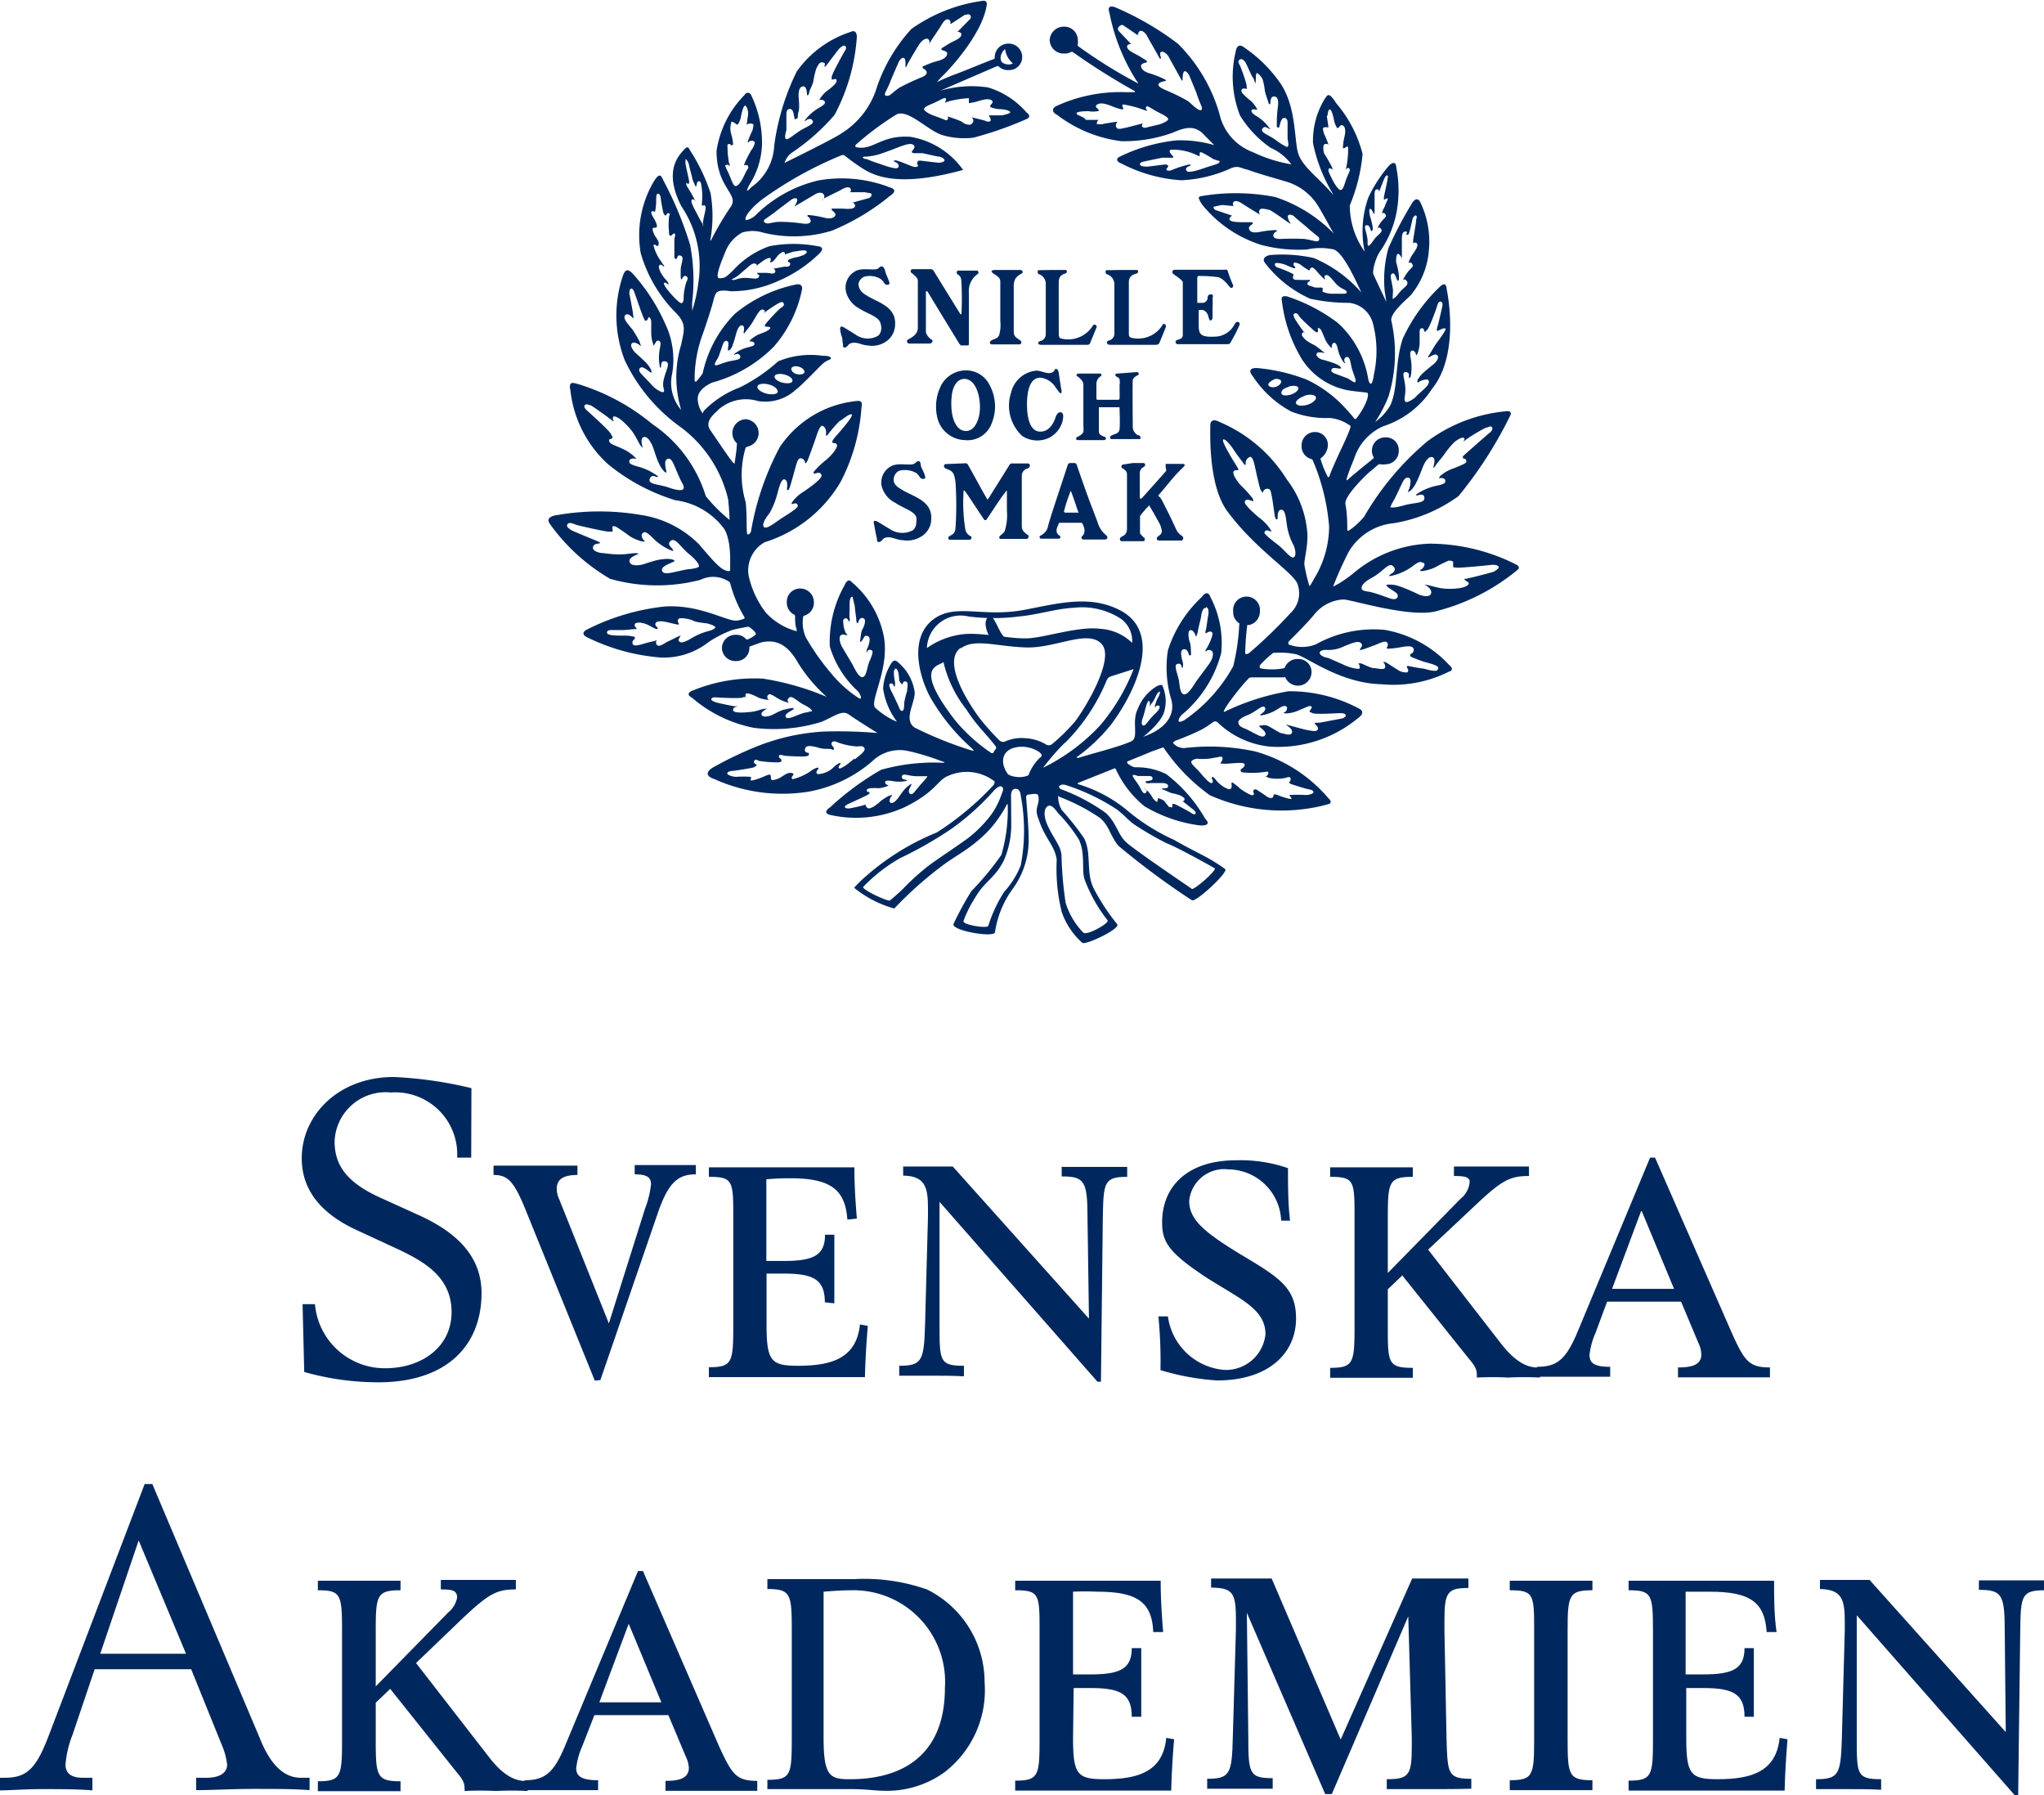 <svg id="Lager_1" data-name="Lager 1" xmlns="http://www.w3.org/2000/svg" viewBox="0 0 98.9 86.84"><defs><style>.cls-1{fill:#00285e;}</style></defs><path class="cls-1" d="M22.8,56h-.68a3,3,0,0,0-3.21-3.15,2.47,2.47,0,0,0-2.72,2.37c0,1.16.6,2,2.26,2.74l1.85.84c1.44.66,3,1.74,3,3.75,0,2.5-1.64,4.32-5,4.32a13.19,13.19,0,0,1-3.58-.5l-.08-3.28h.6a3.39,3.39,0,0,0,3.4,3.1c1.73,0,3.21-1,3.21-2.72s-1.38-2.45-2.51-3l-2.16-1c-1.52-.72-2.58-1.8-2.58-3.44,0-2.07,1.76-3.93,4.46-3.93a19.83,19.83,0,0,1,3.75.54Z"/><path class="cls-1" d="M28.78,66.79l-3.34-8.24c-.58-1.44-.89-1.71-1.56-1.71v-.45c.65,0,1.34,0,2.06,0s1.42,0,2,0v.45c-.48,0-1,.1-1,.65a1.2,1.2,0,0,0,.12.53l2.4,6,1.75-5.55a4.64,4.64,0,0,0,.29-1.18c0-.33-.19-.48-.79-.48v-.45c.41,0,.91,0,1.44,0s1.06,0,1.52,0v.45c-.82,0-1.3.34-1.81,1.78l-2.81,8.17Z"/><path class="cls-1" d="M37.09,64.07c0,1.78.22,2,1.52,2,1.63,0,2.83-.36,3-2l.38.07c-.07.82-.12,1.66-.14,2.48-2.79,0-4.47,0-5.65,0-.84,0-1.44,0-1.9,0v-.48c1.13,0,1.18-.24,1.18-2V58.93c0-1.8,0-2-1.18-2v-.46c.48,0,1.06,0,1.9,0,1.1,0,2.62,0,5.14,0,0,.84.05,1.64.12,2.48L41,59c-.1-1.42-.77-2-2.74-2a11.62,11.62,0,0,0-1.18.05V61c.32,0,.58,0,.84,0,1.42,0,2-.26,2-1.27l.45,0c0,.55,0,1.11,0,1.66s0,1.11,0,1.66L39.91,63c0-1.11-.56-1.39-2-1.39-.24,0-.53,0-.82,0Z"/><path class="cls-1" d="M45.07,66.55c-.53,0-1.06,0-1.56,0v-.48c1.1,0,1.2-.24,1.25-2l.14-5.19V58.4c0-1-.17-1.51-1.2-1.53v-.44c.41,0,.77,0,1.13,0s.77,0,1.27,0l6.59,7.36-.07-4.88c0-1.78-.15-2-1.25-2v-.46c.55,0,1.1,0,1.63,0s1,0,1.54,0v.48c-1.13,0-1.15.27-1.18,2l-.09,7.91H53.1l-7.64-8.7,0,5.93c0,1.78,0,2,1.18,2v.51C46.13,66.55,45.6,66.55,45.07,66.55Z"/><path class="cls-1" d="M62.32,56.51c0,.84,0,1.7.1,2.54l-.43,0a2.58,2.58,0,0,0-2.55-2.48,1.7,1.7,0,0,0-1.9,1.52c0,.91.72,1.51,2.45,2.57,1.9,1.13,2.72,1.63,2.72,3.12,0,1.66-1.3,3-3.82,3a12,12,0,0,1-2.74-.5,22.43,22.43,0,0,0-.1-2.6l.46,0a3,3,0,0,0,2.72,2.59,1.92,1.92,0,0,0,2-1.73c0-1.22-1.23-1.7-2.86-2.74-1.85-1.22-2.14-1.73-2.14-2.67,0-1.73,1.22-3,3.58-3A7,7,0,0,1,62.32,56.51Z"/><path class="cls-1" d="M70.66,58a1.19,1.19,0,0,0,.44-.73.53.53,0,0,0,0-.19c-.1-.17-.34-.19-.75-.19v-.46c.6,0,1.23,0,1.8,0s1.21,0,1.83,0v.46c-.91,0-1.3.19-2.62,1.44L69.1,60.45,72.63,65c.85,1.09,1.45,1.16,1.88,1.16v.48a15.34,15.34,0,0,0-1.54,0,15,15,0,0,0-1.51,0c0-.34,0-.46-.41-.94l-3.2-4-.7.67v1.8c0,1.76,0,2,1.21,2v.48c-.63,0-1.3,0-2,0s-1.35,0-2,0v-.48c1.13,0,1.18-.24,1.18-2V58.93c0-1.8,0-2-1.18-2v-.46c.65,0,1.32,0,2,0s1.34,0,2,0v.46c-1.16,0-1.21.24-1.21,2v2.65Z"/><path class="cls-1" d="M78,62.35l1.42-3.8L81,62.35Zm-.24.62h3.58l.84,2a1.38,1.38,0,0,1,.14.55c0,.56-.57.63-1.13.63v.48c.65,0,1.35,0,2.12,0s1.54,0,2.33,0v-.48c-1,0-1.23-.29-1.85-1.68L80.08,56h-.24l-3.48,8.36c-.58,1.4-1,1.76-2,1.76v.48c.6,0,1.22,0,1.82,0s1.18,0,1.73,0v-.48c-.79,0-1-.19-1-.58a3.55,3.55,0,0,1,.29-1.06Z"/><path class="cls-1" d="M9,80H4.85l1.86-5.48ZM0,86.61c.48,0,1.22-.06,2-.06.94,0,1.76,0,2.47.06V86H4c-.63,0-.83-.28-.83-.64a5,5,0,0,1,.34-1.44l1.07-3.17H9.25l1.46,3.61a3.47,3.47,0,0,1,.28,1c0,.42-.38.64-1,.64h-.5v.6c.74,0,1.7-.06,2.77-.06s2,0,2.72.06V86h-.42c-.92,0-1.54-.78-2-1.94L7.37,71.79H7L2.4,83.85C1.78,85.51,1.34,86,.24,86H0Z"/><path class="cls-1" d="M21.69,78a1.21,1.21,0,0,0,.43-.73.38.38,0,0,0-.05-.19c-.09-.17-.33-.19-.74-.19v-.46c.6,0,1.22,0,1.8,0s1.2,0,1.83,0v.46c-.92,0-1.3.19-2.62,1.44l-2.21,2.12L23.66,85c.84,1.09,1.44,1.16,1.87,1.16v.48a15.34,15.34,0,0,0-1.54,0,15,15,0,0,0-1.51,0c0-.34,0-.46-.41-.94l-3.19-4-.7.67v1.8c0,1.76.05,2,1.2,2v.48c-.62,0-1.3,0-2,0s-1.35,0-2,0v-.48c1.12,0,1.17-.24,1.17-2V78.93c0-1.8-.05-2-1.17-2v-.46c.64,0,1.32,0,2,0s1.35,0,2,0v.46c-1.15,0-1.2.24-1.2,2v2.65Z"/><path class="cls-1" d="M29,82.35l1.42-3.8L32,82.35Zm-.24.62h3.58l.84,2a1.42,1.42,0,0,1,.15.55c0,.56-.58.63-1.13.63v.48c.65,0,1.34,0,2.11,0s1.54,0,2.33,0v-.48c-1,0-1.22-.29-1.85-1.68L31.11,76h-.24l-3.49,8.36c-.57,1.4-1,1.76-2,1.76v.48c.6,0,1.23,0,1.83,0s1.18,0,1.73,0v-.48c-.79,0-1.06-.19-1.06-.58a3.55,3.55,0,0,1,.29-1.06Z"/><path class="cls-1" d="M45.72,81.65c0,3.41-2.24,4.42-4.57,4.42h-.09c-.92,0-1.21-.19-1.21-2V77c.6-.05,1-.07,1.35-.07A4.43,4.43,0,0,1,45.72,81.65Zm1.92-.27a5,5,0,0,0-2.79-4.49,9.19,9.19,0,0,0-3.51-.5c-.38,0-.77,0-1.1,0l-1.11,0c-.57,0-1.22,0-2,0v.48c1.13,0,1.18.24,1.18,2V84.1c0,1.78-.05,2-1.18,2v.45c.67,0,1.37,0,2,0s1.32,0,2.07,0,1.13.08,1.61.08a4.74,4.74,0,0,0,2.88-.89A5,5,0,0,0,47.64,81.38Z"/><path class="cls-1" d="M51.92,84.07c0,1.78.21,2,1.51,2,1.64,0,2.84-.36,3-2l.38.07c-.07.82-.12,1.66-.14,2.48-2.79,0-4.47,0-5.65,0-.84,0-1.44,0-1.9,0v-.48c1.13,0,1.18-.24,1.18-2V78.93c0-1.8,0-2-1.18-2v-.46c.48,0,1.06,0,1.9,0,1.11,0,2.62,0,5.14,0,0,.84.05,1.64.12,2.48l-.48,0C55.74,77.54,55.07,77,53.1,77a11.62,11.62,0,0,0-1.18,0V81c.31,0,.57,0,.84,0,1.42,0,2-.26,2-1.27l.46,0c0,.55,0,1.11,0,1.66s0,1.11,0,1.66l-.46,0c0-1.11-.55-1.39-2-1.39-.24,0-.52,0-.81,0Z"/><path class="cls-1" d="M69.19,86.55c-.67,0-1.39,0-2.09,0v-.48c1.06,0,1.21-.19,1.21-1.56v-.44l-.17-5.88-3.7,8.6h-.32l-3.79-8.77.07,6c0,1.78.05,2,1.18,2v.51c-.56,0-1.08,0-1.61,0s-1.06,0-1.56,0v-.48c1.1,0,1.2-.24,1.24-2l.15-5.19v-.57c0-1.28-.19-1.47-1.2-1.49v-.44c.5,0,1,0,1.51,0s1,0,1.42,0l3.34,7.79,3.46-7.79c.46,0,.94,0,1.39,0s.92,0,1.33,0v.46c-1,0-1.16.19-1.16,1.56v.48l.1,5.19c.05,1.76.05,2,1.2,2v.48C70.54,86.55,69.89,86.55,69.19,86.55Z"/><path class="cls-1" d="M75.85,84.12c0,1.76.05,2,1.2,2v.48c-.62,0-1.29,0-2,0s-1.34,0-2,0v-.48c1.13,0,1.18-.24,1.18-2V78.93c0-1.8,0-2-1.18-2v-.46c.65,0,1.32,0,2,0s1.35,0,2,0v.46c-1.15,0-1.2.24-1.2,2Z"/><path class="cls-1" d="M81.59,84.07c0,1.78.22,2,1.52,2,1.63,0,2.83-.36,3-2l.38.07c-.07.82-.12,1.66-.14,2.48-2.79,0-4.47,0-5.65,0-.84,0-1.44,0-1.9,0v-.48c1.13,0,1.18-.24,1.18-2V78.93c0-1.8-.05-2-1.18-2v-.46c.48,0,1.06,0,1.9,0,1.1,0,2.62,0,5.14,0,0,.84,0,1.64.12,2.48l-.48,0c-.09-1.42-.77-1.95-2.74-1.95-.33,0-.57,0-1.18,0V81c.32,0,.58,0,.85,0,1.41,0,2-.26,2-1.27l.45,0c0,.55,0,1.11,0,1.66s0,1.11,0,1.66l-.45,0c0-1.11-.56-1.39-2-1.39-.24,0-.53,0-.82,0Z"/><path class="cls-1" d="M89.43,86.55c-.53,0-1.06,0-1.56,0v-.48c1.1,0,1.2-.24,1.25-2l.14-5.19V78.4c0-1.05-.17-1.51-1.2-1.53v-.44c.41,0,.77,0,1.13,0s.77,0,1.27,0l6.59,7.36L97,78.91c0-1.78-.14-2-1.25-2v-.46c.56,0,1.11,0,1.64,0s1,0,1.54,0v.48c-1.13,0-1.16.27-1.18,2l-.1,7.91h-.17l-7.64-8.7,0,5.93c0,1.78,0,2,1.18,2v.51C90.49,86.55,90,86.55,89.43,86.55Z"/><path class="cls-1" d="M45.19,13.13l1.28,2.07s.05,0,.05,0a14.3,14.3,0,0,0,0-1.51q0-.32-.15-.39c-.13-.08-.08-.21,0-.21h.93s.1.12,0,.17a1,1,0,0,0-.42.91v2.49s0,.05-.06.05H46.5s0,0-.07-.06l-.85-1.39-.71-1.17s-.07,0-.07,0,0,1.89,0,2a.67.67,0,0,0,.28.34c.1.06,0,.19-.1.19H44a.11.11,0,0,1-.08-.19c.3-.15.47-.29.49-.55,0-.67,0-1.42,0-2.12a1.77,1.77,0,0,0,0-.19c0-.13-.19-.28-.32-.38a.1.1,0,0,1,.07-.17h.9C45.16,13.06,45.17,13.09,45.19,13.13Z"/><path class="cls-1" d="M48.74,13.06h.63c.12,0,.14.14.07.17s-.29.16-.34.32a.76.76,0,0,0-.05.26c0,.15,0,2.26,0,2.26,0,.26.26.33.35.43a.1.1,0,0,1-.08.16H48a.09.09,0,0,1-.08-.15c.12-.12.33-.09.42-.29a1.68,1.68,0,0,0,.06-.69V13.62c0-.21-.18-.28-.35-.4s0-.16.08-.16Z"/><path class="cls-1" d="M50.88,13.06h.67c.1,0,.09.14,0,.17s-.31.08-.32.39,0,2.59,0,2.59,0,.15.13.17a1.4,1.4,0,0,0,1.52-.63.1.1,0,0,1,.18.08l-.3.73a.14.14,0,0,1-.15.12H50.37c-.18,0-.18-.16,0-.19a.34.34,0,0,0,.23-.31c0-.36,0-.72,0-1.19,0-.65,0-1.24,0-1.28a.49.49,0,0,0-.34-.45c-.08-.05-.06-.19,0-.19Z"/><path class="cls-1" d="M54.25,13.06H55c.1,0,.09.14,0,.17s-.36.07-.38.39c0,.13,0,.83,0,1.47s0,1.08,0,1.08,0,.16.13.17a1.38,1.38,0,0,0,1.5-.62c0-.09.2-.05.16.09s-.29.72-.3.75a.17.17,0,0,1-.17.12H53.71c-.19,0-.19-.18-.05-.21a.34.34,0,0,0,.26-.29c0-.36,0-.72,0-1.19,0-.65,0-1.24,0-1.28a.52.52,0,0,0-.38-.45c-.07-.05-.05-.19,0-.19Z"/><path class="cls-1" d="M59.42,13.16a6.26,6.26,0,0,0,.25.65c0,.1-.09.17-.17.07s-.32-.41-.55-.47a6.65,6.65,0,0,0-.89-.06c-.1,0-.13,0-.13.13,0,.3,0,.82,0,1.12,0,0,0,.05,0,.05h.29a.27.27,0,0,0,.21-.2c0-.08,0-.21.16-.21s.08.15.08.19a3.17,3.17,0,0,1,0,.43c0,.4,0,.49,0,.49s0,.15-.1.15-.08-.3-.22-.41a.38.38,0,0,0-.13-.09A.79.79,0,0,0,58,15c-.06,0,0,0,0,0v.76c0,.44.13.57.89.52a1.1,1.1,0,0,0,.86-.62c.1-.16.26-.08.23.05a7.64,7.64,0,0,1-.4.79c-.08.16-.11.15-.26.15H57a.11.11,0,0,1-.12-.11c0-.11.14-.09.25-.16s.1-.12.1-.3V14.78c0-.51,0-1,0-1.12s-.45-.38-.48-.43a.11.11,0,0,1,.09-.18h2.36C59.33,13.05,59.37,13,59.42,13.16Z"/><path class="cls-1" d="M51.22,18c.05.31.12.78.12.78s.06.2,0,.24-.17-.17-.24-.24a1,1,0,0,0-.76-.51c-.57,0-.64.79-.65,1.26,0,.86.22,1.36.66,1.35s.64-.44.72-.68.2-.28.28-.25.13.13.06.43a1.29,1.29,0,0,1-.61.78,1.33,1.33,0,0,1-1.34-.07A2,2,0,0,1,48.92,19a1.38,1.38,0,0,1,1.23-1.07c.29,0,.64.27.87,0C51,17.85,51.17,17.77,51.22,18Z"/><path class="cls-1" d="M55,18c.11,0,.13.12.06.15s-.23.11-.25.24,0,2.21,0,2.31a.49.49,0,0,0,.24.35s.13,0,.13.11,0,.08-.12.08H53.76a.09.09,0,0,1,0-.16c.14-.09.38-.08.41-.31s0-1,0-1,0-.07,0-.07h-1s0,0,0,.09,0,.95,0,1.1.18.2.26.24a.08.08,0,0,1,0,.16H52.14c-.09,0-.1-.12,0-.16s.25-.14.28-.24a1.43,1.43,0,0,0,0-.3s0-1.87,0-2-.15-.29-.27-.37-.06-.15.08-.15h1c.07,0,.1.11,0,.15a.44.44,0,0,0-.18.35c0,.35,0,.68,0,.68s0,.09.05.09h1s.06,0,.07-.06,0-.65,0-.65a.78.78,0,0,0,0-.27c0-.08-.09-.1-.16-.15s-.07-.15.08-.14Z"/><path class="cls-1" d="M47.9,18.66a2.16,2.16,0,0,1,0,2,1.24,1.24,0,0,1-1.22.63,1.41,1.41,0,0,1-1.35-1.2,2.26,2.26,0,0,1,.23-1.49,1.37,1.37,0,0,1,1.28-.68A1.28,1.28,0,0,1,47.9,18.66Zm-1.24-.33c-.38,0-.57.42-.61.82-.1.93.16,1.7.69,1.7.38,0,.56-.42.63-.72C47.52,19.46,47.3,18.33,46.66,18.33Z"/><path class="cls-1" d="M42.82,13.08a1.87,1.87,0,0,0,.07.22,2,2,0,0,1,.09.22c.07.15.08.23,0,.25s-.15,0-.2-.08a.58.58,0,0,0-.18-.2,1,1,0,0,0-.79-.1.45.45,0,0,0-.27.34c0,.24.14.41.34.53.51.35,1.47.53,1.43,1.42a1,1,0,0,1-.38.8,1.19,1.19,0,0,1-.94.23c-.29,0-.56-.22-.86-.09-.1.05-.14.19-.26.19s-.06-.08-.09-.21,0-.17-.05-.31-.08-.34-.08-.38,0-.17.17-.08l.57.35a1,1,0,0,0,1.1.06.47.47,0,0,0,.15-.35.71.71,0,0,0-.05-.29c-.11-.3-.64-.43-1-.67a1.27,1.27,0,0,1-.65-.8.89.89,0,0,1,.43-1c.34-.22,1,0,1.14-.16S42.77,12.9,42.82,13.08Z"/><path class="cls-1" d="M44.55,22.46c0,.16.12.3.17.45s.08.23,0,.25-.15,0-.21-.07a.72.72,0,0,0-.18-.21,1.12,1.12,0,0,0-.81-.11.46.46,0,0,0-.27.35c-.06.25.13.42.34.54.53.35,1.5.53,1.47,1.42a1,1,0,0,1-.39.81,1.3,1.3,0,0,1-1,.24c-.3,0-.59-.23-.88-.1-.11.06-.15.2-.27.19s-.06-.07-.1-.21-.12-.62-.14-.7,0-.17.19-.07l.58.35a1.08,1.08,0,0,0,1.12.06.45.45,0,0,0,.16-.35.76.76,0,0,0,0-.3c-.12-.29-.66-.43-1-.67a1.26,1.26,0,0,1-.67-.81.88.88,0,0,1,.43-.95c.35-.23,1,0,1.18-.16S44.51,22.28,44.55,22.46Z"/><path class="cls-1" d="M54.81,22.4h.51c.1,0,.14.13,0,.2a.34.34,0,0,0-.17.25c0,.42,0,.76,0,1.19v.06s0,.05.1,0l1.15-1.29c.06-.06,0-.16,0-.23s0-.14,0-.14h.82c.11,0,.12.06.08.11s-.21.2-.41.42-.61.73-.76.9-.07.11,0,.19.16.28.31.57c.23.45.48,1,.48,1a.7.7,0,0,0,.25.28c.16.1.05.24,0,.24H56.06a.1.1,0,0,1-.05-.18c.08-.08.29-.15.17-.43,0-.11-.15-.34-.28-.58s-.2-.34-.27-.47,0-.05-.06,0a3.52,3.52,0,0,0-.36.41.16.16,0,0,0-.05.14c0,.07,0,.76,0,.76s.13.17.2.21,0,.17,0,.17H54.25a.11.11,0,0,1,0-.2c.09-.07.28-.1.28-.4,0-.13,0-.64,0-1.18,0-.71,0-1.46,0-1.46,0-.18-.19-.26-.25-.31a.1.1,0,0,1,.07-.16Z"/><path class="cls-1" d="M46.72,22.41a.13.13,0,0,1,.12.08c.32.56.62,1.14.94,1.68l.07-.09,1-1.6a.13.13,0,0,1,.12-.06h.78a.1.1,0,0,1,.07.14c0,.1-.16.1-.24.17a.38.38,0,0,0-.14.23c0,.05,0,.76,0,1.4s0,1,0,1c0,.25,0,.31.33.55,0,0,0,.16-.09.16H48.46c-.07,0-.11,0-.11-.08s.17-.14.26-.29a2.53,2.53,0,0,0,.11-1v-.9c0-.08,0-.09-.07,0-.34.44-.58.85-.9,1.31a.08.08,0,0,1-.15,0c-.33-.48-.87-1.33-.93-1.37s-.05.05-.05.1a8,8,0,0,0,.09,1.78.46.46,0,0,0,.28.33.1.1,0,0,1,0,.11s0,.05-.1.05H46c-.06,0-.11,0-.12-.08s.1-.1.23-.2.12-.3.13-.39a17.07,17.07,0,0,0,0-2,2,2,0,0,0-.07-.43c-.08-.25-.26-.28-.4-.34s-.12-.22,0-.22Z"/><path class="cls-1" d="M51.79,22.4H52s.07,0,.1.09.3.88.56,1.59c.16.44.34.88.46,1.22a1.23,1.23,0,0,0,.3.5,1.2,1.2,0,0,1,.16.16c0,.05,0,.14-.12.14h-1c-.13,0-.17-.1-.1-.16a.37.37,0,0,0,.11-.34,1,1,0,0,0-.09-.26.08.08,0,0,0-.07-.05h-1s0,0-.06,0c-.09.19-.16.33-.11.48a.29.29,0,0,0,.14.15.08.08,0,0,1-.05.14h-.85a.08.08,0,0,1,0-.16.91.91,0,0,0,.23-.21.55.55,0,0,0,.09-.19c0-.06.21-.73.44-1.42s.52-1.59.54-1.63S51.76,22.4,51.79,22.4Zm-.27,2.4h.64s.06,0,0-.06c-.11-.33-.22-.67-.35-1,0,0,0,0,0,0a7.66,7.66,0,0,0-.33,1A0,0,0,0,0,51.52,24.8Z"/><path class="cls-1" d="M73.34,27.3a9.32,9.32,0,0,0-4.17-1,6,6,0,0,0-3.61,1.37,6.62,6.62,0,0,1-.78.56l-.28.15c-.06,0-.07,0,0,0a17.33,17.33,0,0,1,.75-1.67,2.82,2.82,0,0,1,2.19-1.4A7.37,7.37,0,0,0,70.57,24a19.91,19.91,0,0,0,2.49-3.87s.19-.3-.24-.23a7.52,7.52,0,0,0-3.77,1.46A13.77,13.77,0,0,0,66,25a3.57,3.57,0,0,1-.74.67s-.07,0-.07,0c0-.22,0-.86-.09-1.27s1.1-1.51,1.1-1.51l.51-.43s.05,0,.09,0a.69.69,0,0,0,.24,0,.64.64,0,0,0,.64-.66.61.61,0,0,0-.63-.64.64.64,0,0,0-.67.63.6.6,0,0,0,.07.3.08.08,0,0,1,0,.09c-.31.25-.93.75-1.21,1-.07.07-.11.08-.07-.06s.19-.55.35-.93a2.56,2.56,0,0,1,1.41-1.57,4.44,4.44,0,0,0,2.36-1.81C70.68,17.1,70,14,70,14s0-.47-.35-.11a8.22,8.22,0,0,0-1.78,2.5c-.39,1.19-.21,2.34-.59,3.2a2.52,2.52,0,0,1-.74.82s-.06,0,0,0a6.67,6.67,0,0,0,.64-1.22,7.14,7.14,0,0,0,.14-3.68c-.06-.36.71-1,.94-1.23a3.84,3.84,0,0,0,.87-2.1,4.39,4.39,0,0,0-.4-2.38s-.14-.36-.39,0A19.13,19.13,0,0,0,67.18,12,5.76,5.76,0,0,0,67,14.09l.08.52s0,.06,0,0c-.14-.3-.58-1.23-.63-1.35s.07-.71.32-1.09a5,5,0,0,0,.79-1.83,5.78,5.78,0,0,0,0-2.24s0-.42-.35-.09a6.79,6.79,0,0,0-1,1.54,4.84,4.84,0,0,0-.18,2.62,3.86,3.86,0,0,1-.72-2.23,8.48,8.48,0,0,0,.62-2.49A6.13,6.13,0,0,0,64.66,5c-.37-.57-.42-.42-.56-.22a3.88,3.88,0,0,0-.57,2.14,7.67,7.67,0,0,0,.93,2.4c.05.11.06.14,0,.05-.65-.75-1.41-1.29-1.63-1.9S62.75,5.29,62,4.1a6.65,6.65,0,0,0-1.81-1.81s-.33-.3-.41.25A5.14,5.14,0,0,0,60,5.59a5.24,5.24,0,0,0,1.48,1.56,2.46,2.46,0,0,1,1,.8,7,7,0,0,1-1.86-.59A2.57,2.57,0,0,1,59,5.49a7.87,7.87,0,0,0-2-3.37,14.23,14.23,0,0,0-3-1.75s-.48-.23-.32.25A9.54,9.54,0,0,0,55,3.92c.06.06.11.15,0,.08a23.51,23.51,0,0,1-2.85-1.78.12.12,0,0,1,0-.09.58.58,0,0,0,0-.19.65.65,0,0,0-.66-.65.68.68,0,0,0-.7.65.67.67,0,0,0,.69.65.62.62,0,0,0,.33-.07.11.11,0,0,1,.1,0,32.49,32.49,0,0,0,2.93,1.85s.18.09,0,.09h-.37a7.41,7.41,0,0,0-3.38.68s-.15.07-.14.2.19.21.19.21a6.45,6.45,0,0,0,3.11,1.28,6.92,6.92,0,0,0,2.49-.41c.6-.26,1-.35,1.42,0l.59.6s0,0,0,0a5.83,5.83,0,0,0-1.82-.23,8.11,8.11,0,0,0-2.81.82s-.23.16.16.31a7.28,7.28,0,0,0,2.87.8,6.4,6.4,0,0,0,2.41-.58c.37-.15.46,0,.81.07.59.22,1.64.5,2,.62a2.71,2.71,0,0,1,1.32,1c.31.46.79,1.43.88,1.5A7.06,7.06,0,0,0,61.7,9.53a10,10,0,0,0-3.41-.07c-.29.06-.4,0-.13.43A6,6,0,0,0,61,11.84a7.07,7.07,0,0,0,2.24.23,3,3,0,0,1,1.3,0c.44.16,1,1.36,1.33,2.08a6.3,6.3,0,0,0-2.31-1.67,7.05,7.05,0,0,0-2.13-.14s-.43.09-.23.37a5.68,5.68,0,0,0,2.19,1.74,8.7,8.7,0,0,0,1.89.2,1.34,1.34,0,0,1,1.15,1,5.22,5.22,0,0,1,.05,2.45c-.05.36-.14.68-.27.28a4.71,4.71,0,0,0-1.48-2.76,8.36,8.36,0,0,0-2.45-1.28s-.32-.08-.26.17a7,7,0,0,0,1,2.91,3.4,3.4,0,0,0,2.15,1.45c.34.07,1,.11,1,.14.12.24-.34,1-.55,1.24,0,0-.06.05-.09,0a6.61,6.61,0,0,0-.45-.52,6,6,0,0,0-1.84-1.36,8.77,8.77,0,0,0-2.35-.56s-.67-.09-.26.41a5.11,5.11,0,0,0,1.85,1.69,4.65,4.65,0,0,0,1.86.31,2,2,0,0,1,1,.38c.08.12-.69,1.55-1,2.39,0,.06-.07.13-.1.07a4.73,4.73,0,0,1-.34-.84s0,0,0-.05a.8.8,0,0,0,.35-.64.62.62,0,0,0-.64-.63.64.64,0,0,0-.63.67.63.63,0,0,0,.48.64.12.12,0,0,1,.06.06,10.21,10.21,0,0,1,.79,3.2A4.86,4.86,0,0,1,63.58,28c-.06.12-.13.23-.17.3s-.06.05-.07,0a8.08,8.08,0,0,1-.23-1c0-.27.17-.85.15-1.46a4.84,4.84,0,0,0-1-2.65A7.06,7.06,0,0,0,59,20.41s-.44-.26-.44.18-.09,2.91.83,4.15c1.43,1.93,3.29,3,3.41,3.57a1.31,1.31,0,0,1-.36,1.35,22.49,22.49,0,0,1-2,1.93c-.08.06-.19.08-.19,0a12.49,12.49,0,0,1,.1-1.35.06.06,0,0,1,.06,0,.66.66,0,0,0,.55-.65.65.65,0,1,0-1.29,0,.62.62,0,0,0,.29.56.09.09,0,0,1,0,.08,10.36,10.36,0,0,1-.29,2,7.6,7.6,0,0,1-2.37,2.61c-.4.22-.29-.09-.12-.26a5.77,5.77,0,0,0,1.91-3,4.79,4.79,0,0,0-.52-2.69s-.12-.43-.43,0a6,6,0,0,0-1.63,2.57,5.35,5.35,0,0,0,.16,2.37c.2.71-.19,1.4-1.35,1.81,0,0,.84-.65,1-1.18a1.83,1.83,0,0,0-.06-1.25s0-.17-.31,0a2.21,2.21,0,0,0-.9,1.09c-.31.61.07,1.39-.31,1.56-.59.27-1.68.53-2.55.8-.08,0-.17,0,0-.1a8.44,8.44,0,0,0,1.57-1.51c1.15-1.53,2.56-4.45.41-5.54-1.47-.75-3-.31-4.65,0-2,.36-3.27-.33-4.33.43-1.22.88-.73,2.75-.19,3.77a9.84,9.84,0,0,0,2,2.47c.14.13.14.17,0,.12a18.19,18.19,0,0,1-2.74-1.1c-.56-.38,0-1.15,0-1.7a2.31,2.31,0,0,0-.83-1.48s-.15-.17-.3.06a2.58,2.58,0,0,0-.4,1.23,3.5,3.5,0,0,0,.61,1.52c.05.06.07.11,0,.06a3.66,3.66,0,0,1-1-.66c-.27-.33.74-1.94.41-3.51a4.55,4.55,0,0,0-1.47-2.5c-.11-.1-.24-.3-.42.1a5.57,5.57,0,0,0-.71,2.95,4.77,4.77,0,0,0,1.34,2.15.74.74,0,0,1,.17.31s0,.1-.08.06a5.81,5.81,0,0,1-1.35-1.2A11.44,11.44,0,0,1,39,30.85a1.74,1.74,0,0,1-.14-1,.08.08,0,0,1,.07-.07.65.65,0,0,0,.45-.65.66.66,0,0,0-.67-.66.64.64,0,0,0-.64.66.65.65,0,0,0,.33.59.1.1,0,0,1,.07.1c0,.15,0,.4.06.58s0,.13-.11.1a3.12,3.12,0,0,1-1.36-.86,4.46,4.46,0,0,1-.84-1.81A1.56,1.56,0,0,1,37,26.23a6.49,6.49,0,0,0,3.68-2.93,9.09,9.09,0,0,0,1-3.55c.06-.42,0-.4-.71-.28a5.08,5.08,0,0,0-3.24,2.16,13.41,13.41,0,0,0-1.38,4c0,.15-.16.3-.2.18s0-.9-.07-1.52a4.59,4.59,0,0,1,0-2.64s0,0,.11-.05a.67.67,0,0,0-.1-1.32.67.67,0,0,0-.44,1.16.1.1,0,0,1,0,.09c0,.23-.09.73-.1.86s0,0-.07,0c-.2-.22-.81-1.15-1.11-1.58s.19-.78.4-1a2,2,0,0,1,1.9-.41,2.18,2.18,0,0,0,1.86-.57c.24-.16,1.16-1.14,1.32-1.27a1.41,1.41,0,0,1,.33-.18s.16-.17-.38-.17a4.09,4.09,0,0,0-2.15.27,8.18,8.18,0,0,1-1.85,1.26,4.78,4.78,0,0,0-1.75,1.14S34,20,34,20a1.24,1.24,0,0,1-.24-.71c0-.23.13-.51.69-.78a6.64,6.64,0,0,0,3-1.75,6,6,0,0,0,1.36-2.78s.05-.3-.33-.21a6.78,6.78,0,0,0-2.91,1.4A5.8,5.8,0,0,0,34,18.06a2.88,2.88,0,0,1-.31.39c0,.05-.08,0-.08-.05A6.27,6.27,0,0,1,34,16.17c.52-1.5.51-1.65.58-1.84s.13-.34.78-.24a5.49,5.49,0,0,0,2.3-.5,6.51,6.51,0,0,0,2-1.34s.32-.3-.1-.34a6.22,6.22,0,0,0-2.33,0,4.33,4.33,0,0,0-1.75,1.16c-.39.38-.42.38-.67.39s.1-.83.32-1.36a1.81,1.81,0,0,1,.78-.85,1.71,1.71,0,0,1,1,0,6.27,6.27,0,0,0,3.34-.09,11.08,11.08,0,0,0,2.82-1.69s.45-.27,0-.4a6.48,6.48,0,0,0-3.48-.34,6.4,6.4,0,0,0-3.06,1.71,1,1,0,0,1-.41.21c-.15,0,0-.41.75-1a18.57,18.57,0,0,1,3.85-2.14.2.2,0,0,1,.13,0,9.73,9.73,0,0,0,1,.71c.59.34,1.77.82,4.75,0a3.92,3.92,0,0,0-2.54-1.6c-1.47-.11-1.82.71-2.67.49,0,0,0,0,0-.09a14,14,0,0,1,2-1.49c.56-.25,1.49.77,2.19,1a3.74,3.74,0,0,0,1.52.13,17.38,17.38,0,0,0,2.57-.9s.29-.11,0-.32a4,4,0,0,0-1.86-1.21,5.37,5.37,0,0,0-2.32.16c-.07,0,0,0,0,0L48.24,3.2s0,0,.07,0a.62.62,0,0,0,.49.19.63.63,0,0,0,.66-.63.65.65,0,0,0-.66-.65.66.66,0,0,0-.67.65c0,.07,0,.09-.05.1-.36.13-1.32.53-1.74.69a10.48,10.48,0,0,0-1,.42c-.07,0-.08,0,0,0a2.81,2.81,0,0,1,.26-.29c.07-.05,1.91-1.91,2.14-3.42,0,0,.07-.25-.19-.22a7.74,7.74,0,0,0-3.45,1.36,7.89,7.89,0,0,0-1.73,3,4,4,0,0,1-1.67,2.06c-.37.26-2.74,1.42-2.74,1.42a1,1,0,0,1,.32-.47,10.32,10.32,0,0,0,2.1-1.85,9.36,9.36,0,0,0,1.08-3.79s0-.37-.29-.23a5.12,5.12,0,0,0-2.62,1.92,11.54,11.54,0,0,0-1.09,3.59,2.59,2.59,0,0,1-1.1,2s-.41.46-.09-.13a3.81,3.81,0,0,0,.6-2.13,5.35,5.35,0,0,0-.53-2.2.17.17,0,0,0-.31,0A4.89,4.89,0,0,0,34.67,7.3c0,1.84,1.14,2.09.67,2.73a14.18,14.18,0,0,0-.9,1.52c-.06.13-.08.13-.06,0a6.48,6.48,0,0,0,0-2.21,9,9,0,0,0-1-2.08c-.06-.09-.08-.25-.3,0s-1,1-.11,2.72a5.18,5.18,0,0,1,.82,3.69,7.47,7.47,0,0,1-.3,1.37s0,.06,0,0,0-.2,0-.41a9.06,9.06,0,0,0-.1-2.79,17.5,17.5,0,0,0-1.27-3.07c-.12-.23-.17-.49-.48,0A5.12,5.12,0,0,0,31,12.24a6.68,6.68,0,0,0,1.65,2.84c.6.59.45.88.31,1.59a5.4,5.4,0,0,0,0,3.16s0,.09,0,0a2,2,0,0,1-.44-1.74,4,4,0,0,0-.34-2.44,9.11,9.11,0,0,0-1.59-2.44c-.21-.19-.34-.23-.48.22a6,6,0,0,0,.12,4,8.33,8.33,0,0,0,2.7,3.23,6.08,6.08,0,0,1,2.3,3.49c.06.53.07,1,.07,1A7.48,7.48,0,0,1,34.15,24a6.52,6.52,0,0,0-2.58-3.48,10.35,10.35,0,0,0-3.5-1.91c-.3-.08-.58-.23-.47.28a5.67,5.67,0,0,0,1.79,3.54,9.5,9.5,0,0,0,3.29,1.77A3.49,3.49,0,0,1,35,25.53s.36.38.33,1.71v.34s0,.11-.26,0-.54-.42-1.24-1.24A5,5,0,0,0,31,24.91a11.93,11.93,0,0,0-4,0s-.68.05-.39.44A9.39,9.39,0,0,0,29.52,28a8.31,8.31,0,0,0,4.37.05,1.39,1.39,0,0,1,1.43.12A6.1,6.1,0,0,0,36,29.82s.06.09,0,.11a1.08,1.08,0,0,1-.36.09c-.44.06-1.77-.79-3.48-.68a10.88,10.88,0,0,0-3.79,1.13s-.31.16,0,.34a9.77,9.77,0,0,0,3.62,1,3.52,3.52,0,0,0,2.31-.76,5.63,5.63,0,0,1,1.12-.57c.21-.06.55-.12.7-.15a.25.25,0,0,1,.13,0c.12.08.38.29.31.37a1.18,1.18,0,0,1-.36.22.08.08,0,0,1-.1,0,.6.6,0,0,0-.5-.21.65.65,0,0,0-.67.64.65.65,0,0,0,.68.63.63.63,0,0,0,.65-.63s0-.06,0-.07c.29-.1.58-.21.64-.22.44-.07,1.09-.1,1.71,1A7.44,7.44,0,0,0,40,33.71a13.12,13.12,0,0,0-3.08-.88,7.87,7.87,0,0,0-3.44.59s-.36.14,0,.33a6.47,6.47,0,0,0,3,1.46,7.79,7.79,0,0,0,3.27-.29c.67-.29,1-.59,1.33-.35s1.38.89,1.38.89a22.06,22.06,0,0,0-2.61-.07,10.3,10.3,0,0,0-3.26.73,18.38,18.38,0,0,0-2.08,1s-.64.34.06.57a8,8,0,0,0,4.54.61,6.46,6.46,0,0,0,3.09-1.47,1.91,1.91,0,0,1,1.74-.5,11.73,11.73,0,0,1,1.69.52c.09,0,.09.05,0,.05a9.4,9.4,0,0,0-3,.34,13.38,13.38,0,0,0-2.47,1.82s-.41.25,0,.36a5.65,5.65,0,0,0,3.63-.38c1.54-.76,1.56-1.32,2.12-1.52a2.19,2.19,0,0,1,2.17.25s.1,0,0,.2a14,14,0,0,1-2.75,2.3,12.07,12.07,0,0,0-3.71,2.37c-.09.1-.18.17-.29.31a5.35,5.35,0,0,0,1.94,1,18.2,18.2,0,0,1,2.23-2c.63-.49,1.22-.76,1.89-1.35a5.1,5.1,0,0,0,.91-1,5.48,5.48,0,0,0,.4-.65q.06-.1.06,0a7.75,7.75,0,0,1-.31,2.41A13.9,13.9,0,0,1,47,43.11a15,15,0,0,0-.86,1.58c-.15.32,1.91.68,2,.42A4.73,4.73,0,0,1,49,43a4,4,0,0,0,.77-2.51c0-.46-.09-1.53-.12-1.9a.16.16,0,0,1,.07-.15c.16,0,.48-.11.52.06.09.42-.22.56,0,1.09.32,1,.79,1.29.89,2a8.68,8.68,0,0,0,.24,2.52,3.51,3.51,0,0,0,1,1.5c.16.12,1.89-.69,1.68-.91a10,10,0,0,1-1.13-1.72c-.39-.78-.09-1.67-.46-2.42a13.07,13.07,0,0,0-1.09-1.38,1.31,1.31,0,0,1-.17-.62c0-.06,0-.07.09,0a9.26,9.26,0,0,1,1.92,1c.47.38.49.86.91,1.36a37.41,37.41,0,0,0,3.55,2.63c.19.12,1.8-1.38,1.61-1.51a9,9,0,0,0-.94-.59c-.43-.23-.89-.45-1.53-.82a9.7,9.7,0,0,1-2.31-1.46,6.78,6.78,0,0,0-2.35-1.24s0,0,0-.05l1.73-.69a.08.08,0,0,1,.1,0A5,5,0,0,0,55.37,39a7,7,0,0,0,2.68.93s.65.06.26-.33a7.16,7.16,0,0,0-1.88-2.15,3.15,3.15,0,0,0-1.52-.33.8.8,0,0,1-.37-.21s0-.06,0-.07l1.22-.5.45-.16a.08.08,0,0,1,.1,0,9.09,9.09,0,0,0,2.23,2.29,8.52,8.52,0,0,0,5.35.53l.39-.1s.24-.06,0-.28a7.18,7.18,0,0,0-3.55-2.27,10.48,10.48,0,0,0-3.45-.16.72.72,0,0,1-.48-.2c-.08-.06,0-.12.08-.16a12.8,12.8,0,0,0,1.29-.55,4.82,4.82,0,0,0,.5-.33.18.18,0,0,1,.25,0,4.25,4.25,0,0,0,2.55,1.17,6.05,6.05,0,0,0,4.31-1.44s.3-.22,0-.39a7.12,7.12,0,0,0-3.44-.85,11.63,11.63,0,0,0-3.11,1c-.14,0,.72-1.15,1.18-1.61,0,0,0-.06.17-.06s1.24,0,1.52,0a.09.09,0,0,1,.09,0,.67.67,0,0,0,.61.4.66.66,0,0,0,.66-.66.63.63,0,0,0-.66-.63.65.65,0,0,0-.62.38.12.12,0,0,1-.07.07,3.13,3.13,0,0,1-1.13,0s-.07-.09,0-.17a4.91,4.91,0,0,1,.63-.58l.1,0a3.81,3.81,0,0,1,1,.07c.52.13,2.15,1.41,4.13,1.45a6,6,0,0,0,3.27-.61s.32-.06,0-.33A5.55,5.55,0,0,0,67,30.47a5.76,5.76,0,0,0-3.33.7,1.8,1.8,0,0,1-1.33,0s0-.06,0-.12c.26-.26,1-1,1.28-1.36A1.94,1.94,0,0,1,65,29c.37,0,3.08.86,4.4.59a10.08,10.08,0,0,0,4-2S73.64,27.44,73.34,27.3ZM48.63,2.37s0,0,0,0a1.11,1.11,0,0,0,.38.7s0,0,0,0A.5.5,0,0,1,48.47,3C48.31,2.73,48.54,2.45,48.63,2.37Zm-2.15,29c.67-.5,1.7-.1,3.15-.05s3-.89,3.67-.17-.83,3.17-1.29,3.76A9.1,9.1,0,0,1,50.9,36a.25.25,0,0,1-.31,0,2.17,2.17,0,0,0-1-.29,1.91,1.91,0,0,0-1,.18c-.07,0-.15,0-.23-.07a12.19,12.19,0,0,1-.9-1C47,34.23,45.52,32.05,46.48,31.34Zm.31,3c.52.8.94,1.14,1.39,1.74a.12.12,0,0,1,0,.13.45.45,0,0,0-.11.17s-.06.06-.13,0a8.1,8.1,0,0,1-1.73-1.57c-2-2.59-.85-2.59-.56-2.81A5.83,5.83,0,0,0,46.79,34.36Zm4.75,1.56a9.25,9.25,0,0,0,2-3,.34.34,0,0,1,.21-.21l1.1-.35a9.57,9.57,0,0,1-1.61,2.71,9.39,9.39,0,0,1-2.77,2.06S51,36.43,51.54,35.92Zm-1.23.48c.09.06.11.15.08.18a2.19,2.19,0,0,0-.61.87c0,.06-.12.08-.17.1a1.26,1.26,0,0,1-.57,0,.74.74,0,0,1-.26-.1c-.39-.5-.37-1.2.45-1.32A1.51,1.51,0,0,1,50.31,36.4Zm-2.16,1.78s.21-.22.33-.13,0,.31,0,.31a4,4,0,0,1-.49,1,6,6,0,0,1-1.17,1.19c-.55.4-1.33.91-1.84,1.28A11.75,11.75,0,0,0,43.69,43c-.17.17-.54.49-.63.56s-1.4-.54-1.29-.66a7.88,7.88,0,0,1,1.77-1.38A19.22,19.22,0,0,0,46,40.12,12.26,12.26,0,0,0,48.15,38.18ZM49.47,30m-.55,8.51c0-.08,0-.34.21-.35s.25.22.26.33a9,9,0,0,1,0,3.37,4.17,4.17,0,0,1-.8,1.28,6.64,6.64,0,0,0-.77,1.65c-.05.14-1.28-.05-1.2-.24a5.61,5.61,0,0,1,.56-1.12c.46-.8.92-.91,1.37-1.76a4.28,4.28,0,0,0,.38-1.78ZM51.3,38c.1-.1.33,0,.34,0a10.2,10.2,0,0,1,2.42,1.17c.42.34.44.42.8.7a15.49,15.49,0,0,0,1.58.92C57,41,58.63,41.92,58.77,42s-1,1.07-1.1,1-2.7-1.83-3.15-2.23-.45-.89-1-1.43a9,9,0,0,0-2.18-1.16C51.24,38.14,51.2,38,51.3,38ZM46.93.72s.1.09,0,.21l-.6.61s.23,0,.18.17-.38.28-.57.39l-.34.21s-.12.08,0,.12.24.07.23.17-.09.25-.43.34a4.42,4.42,0,0,0-.76.28s0,.09,0,.08.45.2,0,.42a11.17,11.17,0,0,0-1.12.52c-.17.11-.38.3-.45.35s-.35.12-.22-.14a6.08,6.08,0,0,0,.26-.58c.08-.2.34-.79.37-.86s.14-.24.25-.21.08.39.08.39,0,.15.06,0,.57-1,.63-1.08.24-.28.38-.23.08.25.07.28,0,.07,0,0,.49-.75.59-.93.22-.32.34-.29a.14.14,0,0,1,.1.19s0,.05.07,0l.63-.41C46.79.72,46.84.66,46.93.72Zm7.47.54.62.42c.06,0,.07,0,.06,0a.15.15,0,0,1,.11-.19c.12,0,.25.12.34.3s.51.89.56,1,.1,0,.09,0-.1-.22,0-.28.31.12.37.24.52.94.6,1.09.07,0,.07,0,0-.36.09-.39.21.14.24.22.28.66.35.86a5.52,5.52,0,0,0,.21.55c.12.26,0,.31-.19.18s-.28-.25-.44-.37a9.35,9.35,0,0,0-1.1-.54c-.65-.28-.16-.4-.05-.42s.11-.05.05-.08a4.58,4.58,0,0,0-.75-.3c-.34-.1-.41-.25-.42-.35s.1-.14.23-.17,0-.12,0-.12l-.34-.21c-.19-.11-.52-.24-.56-.41s.19-.16.19-.16l-.59-.62a.15.15,0,0,1,0-.22C54.29,1.15,54.34,1.22,54.4,1.26Zm4.77,8.66.53.05c.07,0,.07,0,0,0a.14.14,0,0,1,0-.21c.09-.08.27,0,.42.1s.83.52.9.55.06,0,0,0-.15-.17-.06-.27.32,0,.42,0,.87.57,1,.65.05,0,.05,0-.18-.29-.1-.37.25,0,.31.07.53.44.68.58.4.33.47.39.07.25-.13.21-.34-.08-.54-.11a11.35,11.35,0,0,0-1.17,0c-.52,0-.31-.31-.23-.34s.08-.08,0-.09a4.68,4.68,0,0,0-.76.09c-.33.06-.46,0-.51-.11s0-.16.12-.25,0-.11,0-.11l-.39,0c-.21,0-.55,0-.66-.09s.09-.23.09-.23l-.77-.26c-.16-.06-.11-.17-.11-.17S59.11,9.91,59.17,9.92Zm-17-.5s0,.11-.12.16l-.79.22s.2.11.08.23-.45.06-.66.06h-.39s-.13,0,0,.11.16.17.11.25-.2.16-.52.08a5.06,5.06,0,0,0-.76-.13c-.06,0-.08.06,0,.1s.28.37-.24.32a8.14,8.14,0,0,0-1.17-.09c-.19,0-.46.07-.54.08s-.35-.07-.12-.23c.07-.05.34-.23.5-.36s.65-.49.71-.54.23-.14.3-.06-.12.37-.12.37-.09.11,0,0l1-.59c.1-.07.32-.13.41,0s0,.24-.07.27,0,.05,0,0,.77-.4.92-.49.35-.17.43-.08a.14.14,0,0,1,0,.2s0,0,0,0l.72,0C42.07,9.35,42.14,9.32,42.19,9.42ZM38.92,18c0,.1-.19.14-.36.1s-.29-.17-.27-.27.19-.14.36-.09S38.94,17.9,38.92,18Zm-.58.43c0,.11-.24.14-.48.08s-.41-.2-.38-.31.24-.14.48-.08S38.37,18.32,38.34,18.43Zm-.71.52c0,.12-.28.16-.55.09s-.46-.23-.43-.35.28-.16.55-.09S37.66,18.82,37.63,19Zm24-.6c.16-.05.33,0,.36.08s-.08.22-.25.28-.34,0-.37-.08S61.5,18.41,61.67,18.35Zm.7.36c.24-.08.46-.05.49.05s-.13.26-.37.33S62,19.14,62,19,62.14,18.78,62.37,18.71Zm.79.43c.26-.08.51-.05.55.07s-.15.29-.41.37-.51.05-.55-.07S62.89,19.23,63.16,19.14ZM33.39,27.53c-.19,0-.68.14-1,.19s-.39-.08-.35-.21.41-.27.54-.33,0-.09-.06-.12a1.36,1.36,0,0,0-.49,0c-.23,0-.83.22-.95.25s-.53.1-.61-.11.24-.32.37-.38-.05-.06-.14-.06-.42.06-.71.06a5.48,5.48,0,0,1-.77-.06c-.21,0-.55-.09-.53-.28s.25-.17.32-.2,0-.05-.11-.1-1.22-.5-1.27-.54-.25-.15-.18-.27.24-.06.38,0,1.48.35,1.62.35.15,0,.18,0,0-.14,0-.21.11-.08.22,0a6.44,6.44,0,0,1,.58.4,2,2,0,0,0,.67.29c.09,0,.13,0,.06-.06s-.17-.25-.07-.34.17-.1.5.23a2.75,2.75,0,0,0,.87.59c.19.07.11,0,.08-.06s-.3-.23-.08-.4.47.31.9.66.46.54.46.54C33.86,27.46,33.57,27.51,33.39,27.53ZM39,34.47c-.14,0-.49.17-.71.24s-.3,0-.28-.1.28-.23.36-.28,0-.07,0-.08a1.88,1.88,0,0,0-.37.07c-.16,0-.59.25-.67.28s-.38.13-.47,0,.14-.25.23-.31,0,0-.1,0-.31.09-.52.13a4.54,4.54,0,0,1-.58.05c-.15,0-.42,0-.42-.13s.16-.14.21-.17,0,0-.09,0-1-.19-1-.21-.21-.06-.17-.15.18-.08.29-.07,1.12.06,1.23,0,.12,0,.13,0,0-.09,0-.14.08-.06.16-.05a2.32,2.32,0,0,1,.47.2,1.71,1.71,0,0,0,.54.11c.06,0,.09,0,0,0s-.15-.14-.09-.22.12-.09.39.09a2.09,2.09,0,0,0,.72.29c.15,0,.08,0,0,0s-.24-.11-.09-.26.38.16.74.34.39.3.39.3S39.15,34.43,39,34.47Zm20.91.47s0-.17.44-.34.72-.52.84-.39-.13.31-.17.33-.11.08.05.06a2.07,2.07,0,0,0,.77-.31c.3-.2.38-.14.42-.09s0,.21-.1.25,0,.06,0,.06a1.54,1.54,0,0,0,.57-.1l.5-.21c.09-.05.22-.06.24,0s-.12.18-.1.23,0,0,.14.07,1.18,0,1.3,0,.26,0,.3.09-.14.16-.19.17l-1.06.2c-.08,0-.3,0-.25.05s.17.15.16.24-.08.13-.25.11-.37-.06-.59-.12-.48-.13-.55-.15-.21-.05-.12,0,.33.23.24.38-.4,0-.49,0-.54-.31-.7-.37a.45.45,0,0,0-.28,0c-.09,0-.15,0-.06.08s.25.2.26.3-.07.21-.3.11-.57-.3-.71-.35S59.89,35.08,59.93,34.94ZM31.56,18.65c-.09-.11-.36-.38-.53-.56s-.1-.29,0-.32.34.17.42.23.08,0,.06-.09a1.4,1.4,0,0,0-.21-.32c-.11-.13-.48-.45-.55-.52s-.28-.31-.19-.44.31,0,.41.08,0-.05,0-.11-.2-.4-.32-.59-.55-.58-.41-.75.34.09.39.13,0-.12,0-.2-.18-1-.18-1,0-.22.09-.23.14.14.18.25.38,1.11.44,1.2,0,.11.1.1.08-.16.14-.16.11.13.11.21,0,.29,0,.54a1.63,1.63,0,0,0,.1.56c0,.06,0,.09.06,0s.09-.21.19-.18.13.07.06.42a2.19,2.19,0,0,0,0,.8c0,.16.07.07.07,0s0-.28.23-.21,0,.43-.1.85.06.51,0,.61S31.65,18.77,31.56,18.65ZM68,19.43c-.09-.1,0-.2,0-.61S67.79,18,68,18s.17.16.17.2,0,.19.09,0a2.37,2.37,0,0,0,0-.85c-.06-.33,0-.38.08-.39s.16.1.17.18,0,.05.06,0a1.59,1.59,0,0,0,.12-.54v-.52c0-.08,0-.21.12-.2s.08.16.13.17,0,0,.11-.09.44-1,.48-1.14.08-.24.18-.23.09.17.08.22-.19.83-.21.9-.12.35,0,.29.31-.16.36-.1-.31.53-.44.71-.3.5-.34.55-.12.17,0,.11.31-.2.4-.06-.13.35-.2.41-.45.36-.56.48a1.29,1.29,0,0,0-.22.3c0,.08,0,.14.05.09a.74.74,0,0,1,.42-.13c.09,0,.14.14,0,.31s-.45.41-.54.52S68.05,19.52,68,19.43ZM38.05,6.3c0-.14,0-.54,0-.78s.14-.28.24-.23.13.32.15.43.1,0,.14,0,0-.14.06-.32,0-.67,0-.77,0-.42.2-.45.19.28.21.39.09,0,.11-.12.15-.31.2-.54a3.56,3.56,0,0,1,.14-.6c.08-.14.14-.33.31-.29s.08.09.09.16,0,.08.07,0,.63-.84.67-.86.17-.17.26-.09,0,.2-.06.3-.56,1-.59,1.16,0,.11,0,.15.16-.05.21,0,0,.16-.06.23a2.86,2.86,0,0,1-.43.36,1.63,1.63,0,0,0-.36.46c0,.06,0,.1,0,0s.23-.07.28,0,.06.15-.27.33a2.36,2.36,0,0,0-.64.55c-.1.14,0,.09,0,.07s.24-.18.34,0-.34.29-.71.55-.48.36-.57.34S38,6.45,38.05,6.3Zm27.15,12-.62-.23c-.19-.07-.19-.18-.12-.24s.28,0,.37,0,.06-.06,0-.11-.1-.07-.23-.13A6.48,6.48,0,0,0,64,17.4c-.07,0-.33-.13-.3-.27s.26-.07.35-.06S64,17,64,17a4,4,0,0,0-.39-.3,2.43,2.43,0,0,1-.44-.26c-.09-.1-.23-.2-.16-.32s.09,0,.15,0,.06,0,0,0-.52-.7-.53-.74-.09-.17,0-.21.16,0,.22.11.71.71.79.76.08.06.12,0,0-.13,0-.16.12,0,.17.1.1.23.18.42a1.32,1.32,0,0,0,.28.4s.08.05.06,0,0-.2.08-.21.13,0,.2.29a1.69,1.69,0,0,0,.28.64c.09.11.08,0,.06,0s-.08-.23.1-.25.16.34.28.68.17.46.13.53S65.31,18.35,65.2,18.3ZM44.64,37.85c-.08.08-.28.32-.4.47s-.23.11-.26,0,.08-.26.11-.34,0-.07-.09,0-.1.07-.2.17-.32.43-.37.49-.22.26-.34.19,0-.26.06-.34-.07,0-.12,0a2.75,2.75,0,0,0-.39.24,2.72,2.72,0,0,1-.38.3c-.12.05-.25.14-.34,0s0-.1,0-.14,0-.06,0,0-.8.22-.84.22-.18,0-.2-.06.1-.13.19-.17.86-.39.93-.44.08-.05.07-.1-.12,0-.13-.09.08-.09.15-.12a3.87,3.87,0,0,1,.44,0A1.5,1.5,0,0,0,43,38S43,38,43,38s-.18-.06-.17-.14,0-.12.33-.08a1.65,1.65,0,0,0,.67,0c.12,0,0-.06,0-.06s-.23,0-.19-.17.35,0,.7,0,.47,0,.52,0S44.72,37.76,44.64,37.85Zm10.42-.31.54,0c.17,0,.19.11.15.17s-.22.07-.29.08,0,.06,0,.09a.58.58,0,0,0,.22,0c.11,0,.46,0,.53,0s.29,0,.31.14-.19.11-.27.12,0,.06.08.07a2.56,2.56,0,0,0,.37.16,2.64,2.64,0,0,1,.41.11c.1.06.23.11.2.21s-.06.05-.11.05-.06,0,0,0l.58.46s.12.12.06.17-.14,0-.21-.05-.72-.4-.79-.42-.08,0-.11,0,0,.11,0,.14-.11,0-.16,0a3,3,0,0,1-.24-.3A1.21,1.21,0,0,0,56,38.6s-.06,0,0,0,0,.15,0,.18-.1,0-.23-.19a1.4,1.4,0,0,0-.36-.43c-.1-.07-.07,0,0,0s.12.15,0,.21-.2-.23-.37-.47-.24-.33-.23-.39S55,37.52,55.06,37.54ZM34.76,17.27c.05-.11.15-.43.22-.62s.18-.19.24-.12,0,.28,0,.37.06.06.12,0a.57.57,0,0,0,.12-.24c.06-.13.16-.54.19-.62s.12-.33.26-.3.08.26.07.35.07,0,.11-.07a4.24,4.24,0,0,0,.29-.38l.26-.44c.11-.15.18-.27.31-.21s0,.14,0,.19,0,.07,0,0,.7-.51.74-.52.17-.1.22,0,0,.16-.12.23-.7.71-.75.79-.06.08,0,.11.22,0,.23.07-.23.19-.23.19l-.36.14a1.68,1.68,0,0,0-.4.28s0,.07,0,.05.2,0,.22.08,0,.13-.3.2a1.77,1.77,0,0,0-.63.29c-.11.08,0,.08,0,.06s.22-.09.25.1-.34.16-.69.27-.46.18-.53.14S34.71,17.38,34.76,17.27Zm31.41-5.66c0-.1-.07-.36-.11-.52s0-.21.11-.19.13.19.16.25.06,0,.08,0a.65.65,0,0,0,0-.22,4.5,4.5,0,0,0-.13-.5c0-.06-.06-.27,0-.32s.15.15.18.21.05,0,.05-.09,0-.23,0-.38,0-.31,0-.42,0-.26.11-.27.09.07.11.11,0,0,0,0,.25-.65.27-.67.07-.14.13-.11,0,.13,0,.21-.17.78-.17.86,0,.08,0,.1.15-.09.18-.06-.08.23-.08.23L67,10a1,1,0,0,0-.14.36s0,.07,0,0,.12-.09.17,0,.06.09-.11.27a1.33,1.33,0,0,0-.29.46c0,.11,0,.06,0,0s.11-.15.2,0-.16.25-.33.48-.23.32-.29.32S66.18,11.71,66.17,11.61Zm-3.91-4.5a3.38,3.38,0,0,1-.54-.34c-.33-.25-.75-.35-.64-.54s.29,0,.32,0,.12.07,0-.06a2.06,2.06,0,0,0-.58-.54c-.31-.18-.28-.27-.25-.32s.21,0,.27,0,.06,0,0,0a1.41,1.41,0,0,0-.33-.44,3.27,3.27,0,0,1-.39-.35c-.05-.07-.09-.18,0-.22s.16,0,.2,0,0,0,0-.14-.28-.91-.33-1-.12-.21,0-.28.2.07.24.09.33.72.39.78.11.32.13.26,0-.46.06-.47.21.15.28.29a3.07,3.07,0,0,1,.11.56,3.53,3.53,0,0,0,.16.51c0,.07.07.22.1.11s0-.37.21-.34.17.32.17.42a6.51,6.51,0,0,0-.06.72c0,.16,0,.22,0,.29s.1.13.13,0,.08-.34.17-.38.22,0,.22.21,0,.6,0,.74S62.41,7.09,62.26,7.11Zm3.63,21.28s0-.18.52-.46.78-.75,1-.54-.08.36-.13.39-.14.12.07.07a2.65,2.65,0,0,0,1-.46c.36-.28.39-.2.52-.16s0,.27-.11.32,0,.07,0,.08a2,2,0,0,0,.71-.2,5.53,5.53,0,0,1,.63-.31q.17,0,.21.06c0,.08,0,.15,0,.21s0,.05.17.07,1.5-.11,1.65-.13.33,0,.38.08-.17.21-.22.24S71,28,70.91,28s-.08,0,0,.08.18.07.15.17-.29.19-.5.21a3.45,3.45,0,0,1-.81,0c-.29-.05-.6-.15-.69-.16s-.27,0-.15,0,.43.25.32.44-.5.06-.62,0-.69-.32-.91-.38a1.28,1.28,0,0,0-.49-.08c-.11,0-.18,0-.07.11s.47.27.49.4-.08.26-.37.16-.77-.28-1-.32S65.84,28.58,65.89,28.39Zm1.58-4.24c.08-.15.27-.57.4-.83s.28-.25.35-.16,0,.44-.07.56,0,.08.12,0a1.52,1.52,0,0,0,.26-.38c.1-.18.3-.72.35-.83s.22-.44.41-.4.1.33.07.46.07,0,.12-.08.25-.3.41-.52a3.79,3.79,0,0,1,.48-.58c.14-.12.36-.25.45-.21s0,.12,0,.2,0,.09,0,0,1-.68,1.09-.69.25-.13.29,0-.09.22-.2.31-1.06.93-1.14,1-.1.11-.07.16.12,0,.15.1,0,.12-.1.18a6.17,6.17,0,0,1-.6.25,1.87,1.87,0,0,0-.58.36c0,.06-.08.1,0,.08s.26,0,.27.11,0,.17-.43.26a2.63,2.63,0,0,0-.9.37c-.17.11-.05.1,0,.09s.32-.12.32.14-.48.2-1,.35-.64.09-.64.09C67.25,24.54,67.38,24.3,67.47,24.15Zm-.07-10.1c0-.11-.07-.41-.1-.6s.06-.24.13-.22.14.25.18.33,0,0,.07,0a1.56,1.56,0,0,0,0-.31,5.34,5.34,0,0,0-.13-.59c0-.07,0-.32.07-.37s.19.14.21.22,0,0,0-.08,0-.26,0-.44,0-.27,0-.4,0-.39.17-.39,0,.11.06.15,0,0,.07,0,.21-.77.23-.8.09-.16.16-.12,0,.15,0,.24-.13.83-.14.92,0,.16,0,.18.09-.09.17,0,0,.15,0,.22a3.44,3.44,0,0,1-.23.36,1.37,1.37,0,0,0-.18.42s0,.08,0,0,.14-.11.19,0,.06.1-.14.3a2,2,0,0,0-.34.55c0,.12,0,.07,0,0s.13-.19.23,0-.19.29-.39.56-.31.28-.31.28S67.4,14.16,67.4,14.05ZM33,23.7s-.15.06-.63-.11-1-.15-.94-.4.28-.14.32-.12.17,0,0-.09a2.76,2.76,0,0,0-.89-.41c-.4-.11-.43-.18-.41-.28s.18-.13.27-.1.07,0,0-.07a1.93,1.93,0,0,0-.56-.39c-.27-.13-.51-.21-.59-.27s-.12-.13-.09-.19.12,0,.15-.1,0,0-.06-.16-1-1-1.1-1.09-.24-.2-.18-.31.24,0,.29,0,1,.69,1.05.74.08,0,.06,0-.07-.16,0-.2.3.1.44.23a3.15,3.15,0,0,1,.51.56c.15.23.28.51.33.58s.14.21.11.08-.1-.43.09-.46.35.32.4.43.21.66.31.84a1.38,1.38,0,0,0,.25.39c.08.07.13.1.11,0s-.11-.47,0-.56.22-.08.34.18.29.69.37.84S33.18,23.63,33,23.7Zm8.33,13c-.17.16-.62.51-.72.47s.07-.23.07-.23,0-.12-.31.14a1.16,1.16,0,0,1-.8.37c-.1-.06-.08-.11,0-.22s0-.11-.1-.07-.19.1-.33.2a2.53,2.53,0,0,1-.78.33c-.06,0-.08-.09,0-.17s0-.14-.16-.13-.37.2-.51.26-.3.11-.36.07,0-.17-.06-.23-.24.06-.52.16-.42.13-.43.09.05-.13,0-.16a4.9,4.9,0,0,0-.7,0c-.15,0-.42-.08-.43-.16s.13-.12.28-.13.85-.13.94-.15.24-.12.19-.15-.16-.09-.11-.18.11-.06.24,0a6.07,6.07,0,0,0,.84.07c.11,0,.27,0,.24-.11s-.15-.09-.12-.2.25,0,.36,0,.93.06,1,0a.09.09,0,0,0,.07-.15s-.24,0-.16-.22.54-.05.76,0,.47,0,.55.06.1-.07.06-.11-.14-.14-.08-.23.17-.06.3,0a3.29,3.29,0,0,0,.91.19c.11,0,.31-.06.37.09S41.53,36.59,41.35,36.74ZM32.53,14.29c-.13-.14-.44-.5-.4-.59s.19.06.19.06.11,0-.12-.25-.36-.57-.31-.65.09-.07.18,0,.09,0,0-.08a2.16,2.16,0,0,0-.17-.26,2.34,2.34,0,0,1-.28-.64c0-.05.08-.06.14,0s.12,0,.11-.13-.17-.3-.22-.42-.1-.24-.06-.29.14,0,.18-.05,0-.2-.13-.42-.17-.33-.08-.35.12.06.14,0a2.84,2.84,0,0,0,.05-.54c0-.12,0-.3.08-.31s.13.1.14.22.1.6.12.68.1.19.13.15.07-.14.15-.1,0,.09,0,.2a3.21,3.21,0,0,0,0,.68c0,.1,0,.22.09.2s.08-.12.17-.1,0,.2,0,.29,0,.77,0,.85.09.1.12.07,0-.2.19-.14,0,.44,0,.62a4,4,0,0,0,0,.45c0,.11.06.08.09,0s.12-.12.19-.07.06.14,0,.25a2.62,2.62,0,0,0-.14.74c0,.09,0,.25-.08.3S32.66,14.43,32.53,14.29ZM57.66,36.81a.43.43,0,0,1,.35-.1,2.68,2.68,0,0,0,.78-.06c.12,0,.33-.1.36,0s-.08.24-.11.28,0,0,0,0a1.93,1.93,0,0,0,.49,0c.2,0,.67-.08.69.05s-.13.19-.17.23a.09.09,0,0,0,.06.15,4.06,4.06,0,0,0,.94,0c.14,0,.31-.07.32,0a.2.2,0,0,1-.12.2c-.05,0,0,0,.14.07a2,2,0,0,0,.82,0c.12-.05.19-.05.23,0a.2.2,0,0,1-.06.21s0,.06.09.09.71.23.84.25.26.07.24.15-.24.13-.37.13a5.4,5.4,0,0,0-.77,0c-.08,0,.09.12.08.17s-.17,0-.4-.07-.4-.17-.45-.12,0,.11-.08.15-.19,0-.31-.09-.39-.26-.45-.3-.2,0-.15.13,0,.12-.06.14-.51-.24-.63-.36-.22-.17-.27-.22-.12-.06-.1.06,0,.16-.06.22-.47-.14-.69-.43-.21-.09-.21-.09.12.19,0,.23-.47-.4-.62-.57S57.56,36.91,57.66,36.81ZM64.34,5.29c.07,0,.14.21.2.48a.94.94,0,0,0,.13.37c0,.07.08.07.13,0s.11-.12.19-.06.14.2.06.55a2.41,2.41,0,0,0-.07.51s0,.08.11,0,.11-.06.14,0a4.36,4.36,0,0,1-.08.91c-.05.24,0,.15,0,.12s.1-.08.15,0-.1.29-.2.61-.15.4-.23.41-.22-.18-.31-.33-.21-.41-.26-.52,0-.17,0-.19.15,0,.17.06,0,0,0-.06-.33-.63-.38-.69S64,7.1,64.06,7a.17.17,0,0,1,.22,0s.07,0,0,0a4.41,4.41,0,0,0-.23-.56c0-.06-.08-.24,0-.27a.36.36,0,0,1,.22,0s0,0,0-.08l-.07-.47C64.26,5.62,64.23,5.31,64.34,5.29ZM36.2,5.47c0,.07-.05.41-.06.47s0,.12,0,.09A.27.27,0,0,1,36.42,6c.08,0,0,.21,0,.28a5.72,5.72,0,0,0-.24.57c0,.07,0,.07.06,0a.22.22,0,0,1,.26,0c.07.06-.08.33-.13.39S36,7.9,36,8,36,8,36,8a.21.21,0,0,1,.17,0s.08.08,0,.19-.19.38-.28.53S35.68,9,35.6,9s-.14-.1-.26-.41S35.05,8,35.1,8a.13.13,0,0,1,.17,0s.1.11,0-.13A4.92,4.92,0,0,1,35.2,7a.1.1,0,0,1,.15,0c.06.06.12,0,.12,0a1.9,1.9,0,0,0-.09-.51c-.09-.35,0-.5,0-.57s.14,0,.21.06.1.06.14,0a1.12,1.12,0,0,0,.13-.38c.05-.27.13-.5.2-.49S36.21,5.4,36.2,5.47Zm12.24.11-.5,0c-.07,0-.12,0-.08.05a.24.24,0,0,1,.07.2c0,.08-.22.06-.29,0L47,5.67c-.08,0-.08,0,0,0A.19.19,0,0,1,47,6c-.06.08-.35,0-.42-.08s-.71-.28-.77-.3-.06,0,0,0,.08.11.05.15-.08.08-.2,0l-.57-.21c-.17-.07-.39-.21-.38-.28s.09-.14.41-.27.57-.31.63-.26,0,.13,0,.16-.11.1.13,0a4.79,4.79,0,0,1,1-.16s0,.08,0,.14,0,.1,0,.1a2.89,2.89,0,0,0,.53-.12c.36-.11.52-.07.59,0s0,.13-.05.19-.06.1,0,.13a1.33,1.33,0,0,0,.4.09c.29,0,.53.08.53.15S48.52,5.58,48.44,5.58Zm3.65-.1c0-.07.26-.1.57-.1a1.37,1.37,0,0,0,.44,0c.09,0,.09-.06,0-.13s-.11-.14,0-.2.26-.08.63.06a3.44,3.44,0,0,0,.54.18c.06,0,.11,0,.06-.1s0-.12,0-.14a5.22,5.22,0,0,1,1,.26c.26.1.17,0,.15,0s-.07-.12,0-.16.31.16.64.32.41.24.4.31-.24.18-.43.24l-.63.15a.18.18,0,0,1-.21-.06s0-.13.08-.15,0,0,0,0l-.85.22c-.08,0-.39.12-.45,0a.19.19,0,0,1,0-.23s.06-.07,0-.06-.58.08-.66.11-.29,0-.3,0a.22.22,0,0,1,.09-.2s0,0-.08,0l-.54,0C52.44,5.63,52.09,5.59,52.09,5.48ZM41.21,20.05c.1.07-.49.74-.72,1s-.22.3-.22.35.21,0,.23.14-.27.5-.53.71a4.38,4.38,0,0,0-.56.53c-.06.07-.08.16.05.12s.26-.06.29.1-.62.62-.86.78a2,2,0,0,0-.51.44c-.07.1-.14.2,0,.15s.22,0,.22.11-.52.42-.78.59-.72.55-.85.43.07-.43.26-.67a3.71,3.71,0,0,0,.38-.94c.07-.25.18-.72.34-.7s.15.3.13.42.06.15.12,0,.23-.79.29-1,.11-.42.23-.44a.22.22,0,0,1,.23.21c0,.07.08,0,.12-.09s.31-.83.39-1.07.21-.66.34-.62.19.25.17.37,0,.14.09.05a6.26,6.26,0,0,1,.55-.64C40.75,20.32,41.08,20,41.21,20.05ZM59.7,21.77c.16.25.41.55.47.65s.12.08.1,0a.32.32,0,0,1,.22-.32c.14,0,.21.38.26.61s.21.95.25,1,.11.17.11.1a.21.21,0,0,1,.26-.16c.12,0,.14.24.18.43s.11.81.15.95.12.12.12,0,0-.38.19-.37.21.45.25.69a2.94,2.94,0,0,0,.27.91c.15.25.21.62.07.7s-.47-.37-.71-.56-.73-.55-.71-.64.11-.14.25-.07.08,0,0-.14A2.14,2.14,0,0,0,61,25.1c-.22-.17-.82-.69-.77-.83s.18-.1.31-.05.12,0,.07-.11a6.09,6.09,0,0,0-.49-.55c-.24-.22-.48-.6-.44-.73s.24-.06.24-.1,0-.05-.18-.34-.66-1.08-.55-1.13S59.62,21.64,59.7,21.77ZM41.8,7.58a2.69,2.69,0,0,0,.92-.18c.59-.19,1.21-.51,1.42-.42s.06.24,0,.32,0,.09.08.11l.42,0,.72.16c.18,0,.35.11.34.19s-.19.11-.28.11-.78-.09-.9-.1a.13.13,0,0,0-.14.17c.11.13-.05.16-.2.12s-.69-.29-.84-.3-.08.06,0,.09.21.15.11.26-.7-.12-.93-.2a4.82,4.82,0,0,1-.57-.21C41.75,7.69,41.7,7.59,41.8,7.58Zm17.13.33c-.13.06-.34.11-.57.19s-.82.29-.93.18,0-.21.1-.24.12-.08,0-.08a4.84,4.84,0,0,0-.84.27c-.19.07-.32,0-.21-.11s0-.17-.13-.16-.81.11-.9.1-.27,0-.29-.11.17-.13.35-.17l.72-.15c.16,0,.29,0,.42,0s.17,0,.08-.1-.26-.29,0-.29a2.67,2.67,0,0,1,1.19.27c.27.15,0-.19.22-.14a5.3,5.3,0,0,1,.57.33l.29.09C59,7.74,59.06,7.84,58.93,7.91ZM34,10.84a4.49,4.49,0,0,1-.24-.43c-.09-.18-.35-.61-.3-.72s.14,0,.17,0,.08.08,0,0a6.67,6.67,0,0,0-.37-.64c-.09-.14-.05-.25,0-.18s.1,0,.08-.13-.16-.72-.17-.8,0-.21,0-.24.13.1.16.25.1.39.16.64.08.22.12.33.08.15.1,0,.12-.22.2-.08a3,3,0,0,1,.05,1c0,.25.08,0,.16.12s-.08.47-.11.86C34.07,11,34,10.93,34,10.84ZM63.85,31.59s0-.16.33-.15a1.67,1.67,0,0,0,.86-.18c.34-.13.66-.28.8-.16s0,.22,0,.25-.12.1,0,.09.56-.19.68-.23.47-.23.58-.15a.19.19,0,0,1,0,.26c0,.05,0,.06.08.06a4.52,4.52,0,0,0,.75-.1c.09,0,.38-.06.45.07a.19.19,0,0,1-.09.27c-.06,0-.09.12,0,.16s.28.12.54.21.79.18.76.34-.19.12-.3.11-.38-.1-.52-.11-.55-.1-.62-.11-.1,0-.06.1a.14.14,0,0,1,0,.21c-.08,0-.25,0-.4-.09s-.52-.33-.62-.39-.18,0-.14,0,.14.17.07.27-.37,0-.53,0-.55-.22-.63-.23-.14,0-.08.06a.18.18,0,0,1,0,.21,2,2,0,0,1-.74-.2l-.75-.33C64.06,31.8,63.87,31.7,63.85,31.59ZM65,14.21l-.52,0a1.2,1.2,0,0,1-.49-.1C64,14,64,14,64,14s0,0,0-.06-.33,0-.43-.05-.3-.07-.31-.15.06-.11.11-.14,0-.07-.07-.06-.35,0-.47,0-.22,0-.25-.06a.1.1,0,0,1,0-.13s0-.06,0-.08-.32-.16-.41-.2l-.32-.12c-.07,0-.2-.1-.16-.19s.39,0,.56.07a2.36,2.36,0,0,0,.38.15c.05,0,.06-.06,0-.1a.12.12,0,0,1,0-.18c.08,0,.24.06.28.09a3,3,0,0,0,.41.28c.05,0,.06,0,.06,0a.12.12,0,0,1,.1-.13c.09,0,.24.19.29.25s.27.29.33.33,0,0,0-.05-.06-.13.06-.16.25.15.41.33a1.14,1.14,0,0,0,.44.35c.2.09.15.18.15.18S65.08,14.22,65,14.21ZM35.7,13.34l.4-.34c.1-.08.28-.28.42-.25s.08.07.07.11,0,0,0,0l.36-.26c.09-.06.26-.15.32-.11s0,.12,0,.17,0,.05.1,0,.23-.27.31-.34.18-.14.23-.13a.08.08,0,0,1,.06.12s0,.06,0,0l.43-.14c.14,0,.59-.13.63,0s-.28.22-.46.27a1.32,1.32,0,0,0-.44.14s0,.08,0,.09.13,0,.1.13-.22.1-.28.1l-.47.09c-.06,0-.07,0,0,.05a.11.11,0,0,1,0,.16c-.06.07-.3,0-.38,0l-.45,0c-.07,0,0,0,0,.05s.13,0,.07.14-.29.07-.52.06a1.29,1.29,0,0,0-.56.06c-.21.08-.23,0-.23,0S35.63,13.4,35.7,13.34Zm-1.08,17s0,.08-.27.17a3.16,3.16,0,0,0-.78.3c-.28.16-.54.33-.68.24s0-.19,0-.22.09-.1,0-.07-.47.23-.57.27-.38.26-.49.2a.16.16,0,0,1-.07-.22c0-.05,0-.05-.08,0a4.42,4.42,0,0,0-.65.17c-.07,0-.32.1-.4,0a.17.17,0,0,1,.05-.24c.05-.05.06-.12,0-.14a1.91,1.91,0,0,0-.5-.05c-.29,0-.81,0-.81-.14s.15-.13.25-.13l.5,0c.13,0,.57-.05.63-.05s.09,0,0-.09a.13.13,0,0,1,0-.19.54.54,0,0,1,.36,0c.14,0,.49.22.59.26s.16,0,.11-.05-.14-.13-.08-.23.31-.08.46-.05.51.12.58.13.11,0,.06-.07a.16.16,0,0,1,0-.2c.07-.08.56,0,.72.09s.64.11.75.15S34.59,30.27,34.62,30.36Zm8.69,2c.12,0,.16.18.18.34s0,.25.07.33.09.16.14,0a.12.12,0,0,1,.19,0c.06.07,0,.27,0,.43a3.82,3.82,0,0,0-.14.56c0,.17,0,.38-.1.39s-.13-.14-.22-.33-.23-.49-.29-.6-.17-.37-.07-.39.13,0,.17.1.09,0,.06-.19S43.2,32.39,43.31,32.38Zm12.78,1.1c.08.05,0,.2-.07.33s-.08.2-.11.27-.06.23,0,.15.19-.09.2,0-.1.22-.2.32a2.92,2.92,0,0,0-.34.37c-.09.12-.19.25-.27.21s-.07-.2,0-.38.19-.8.28-.8.05.17.05.23,0,0,.13-.16S56,33.44,56.09,33.48Zm2.26-4.07s.18,0,.11.4-.08.6-.12.73,0,.16.06.11.21-.1.26,0-.16.58-.28.76,0,.15,0,.11a.21.21,0,0,1,.24,0c.13.08.07.4-.14.67l-.6.81c-.11.16-.37.64-.58.63s-.22-.46-.26-.69-.25-.71-.1-.77.21,0,.24.14.08-.08.06-.18-.19-.61,0-.67.25.13.28.23.12.05.11,0,0-.44-.05-.55-.14-.57,0-.61.24.16.26.24.05.1.12-.18c0-.09.15-.64.16-.75S58.19,29.38,58.35,29.41Zm-17-.14c0,.1.07.62.08.7,0,.26.08.24.1.17s.08-.26.25-.19,0,.46-.06.55-.08.42-.1.51,0,.13.1,0,.1-.27.28-.19,0,.53-.05.62,0,.25,0,.16.1-.17.23-.1-.11.49-.17.7-.11.6-.29.6-.39-.46-.48-.63l-.47-.79c-.16-.26-.19-.56-.07-.62s.15,0,.22,0,.14.07,0-.1A1.44,1.44,0,0,1,40.8,30c.05-.1.17-.14.24,0s.09,0,.07-.09,0-.29,0-.69.14-.35.14-.35S41.33,29.17,41.34,29.27ZM50.69,39c.17-.09.32.08.51.34a7.61,7.61,0,0,1,1,1.27c.32.66.13,1.43.27,1.91a7.34,7.34,0,0,0,1.12,2c.1.14-1,.75-1.17.6a3.57,3.57,0,0,1-.86-1.45,18.42,18.42,0,0,1-.2-2.32c-.06-.52-.45-.84-.74-1.59C50.5,39.4,50.52,39.12,50.69,39Zm-5.84-7.68a1.63,1.63,0,0,1,2-1.5,9.51,9.51,0,0,0,2.47,0c.9-.08,1.73-.37,2.65-.42a3.44,3.44,0,0,1,2.29.55,1.34,1.34,0,0,1,.52,1.15,2.42,2.42,0,0,0-1.53-.68c-1.06-.14-2.7.43-3.54.46s-2.06-.27-3-.21A3.76,3.76,0,0,0,44.85,31.35Z"/><path class="cls-1" d="M47.85,30.74s-.33-.58-.05-.89.54.88.85,1S48.54,31,47.85,30.74Z"/></svg>